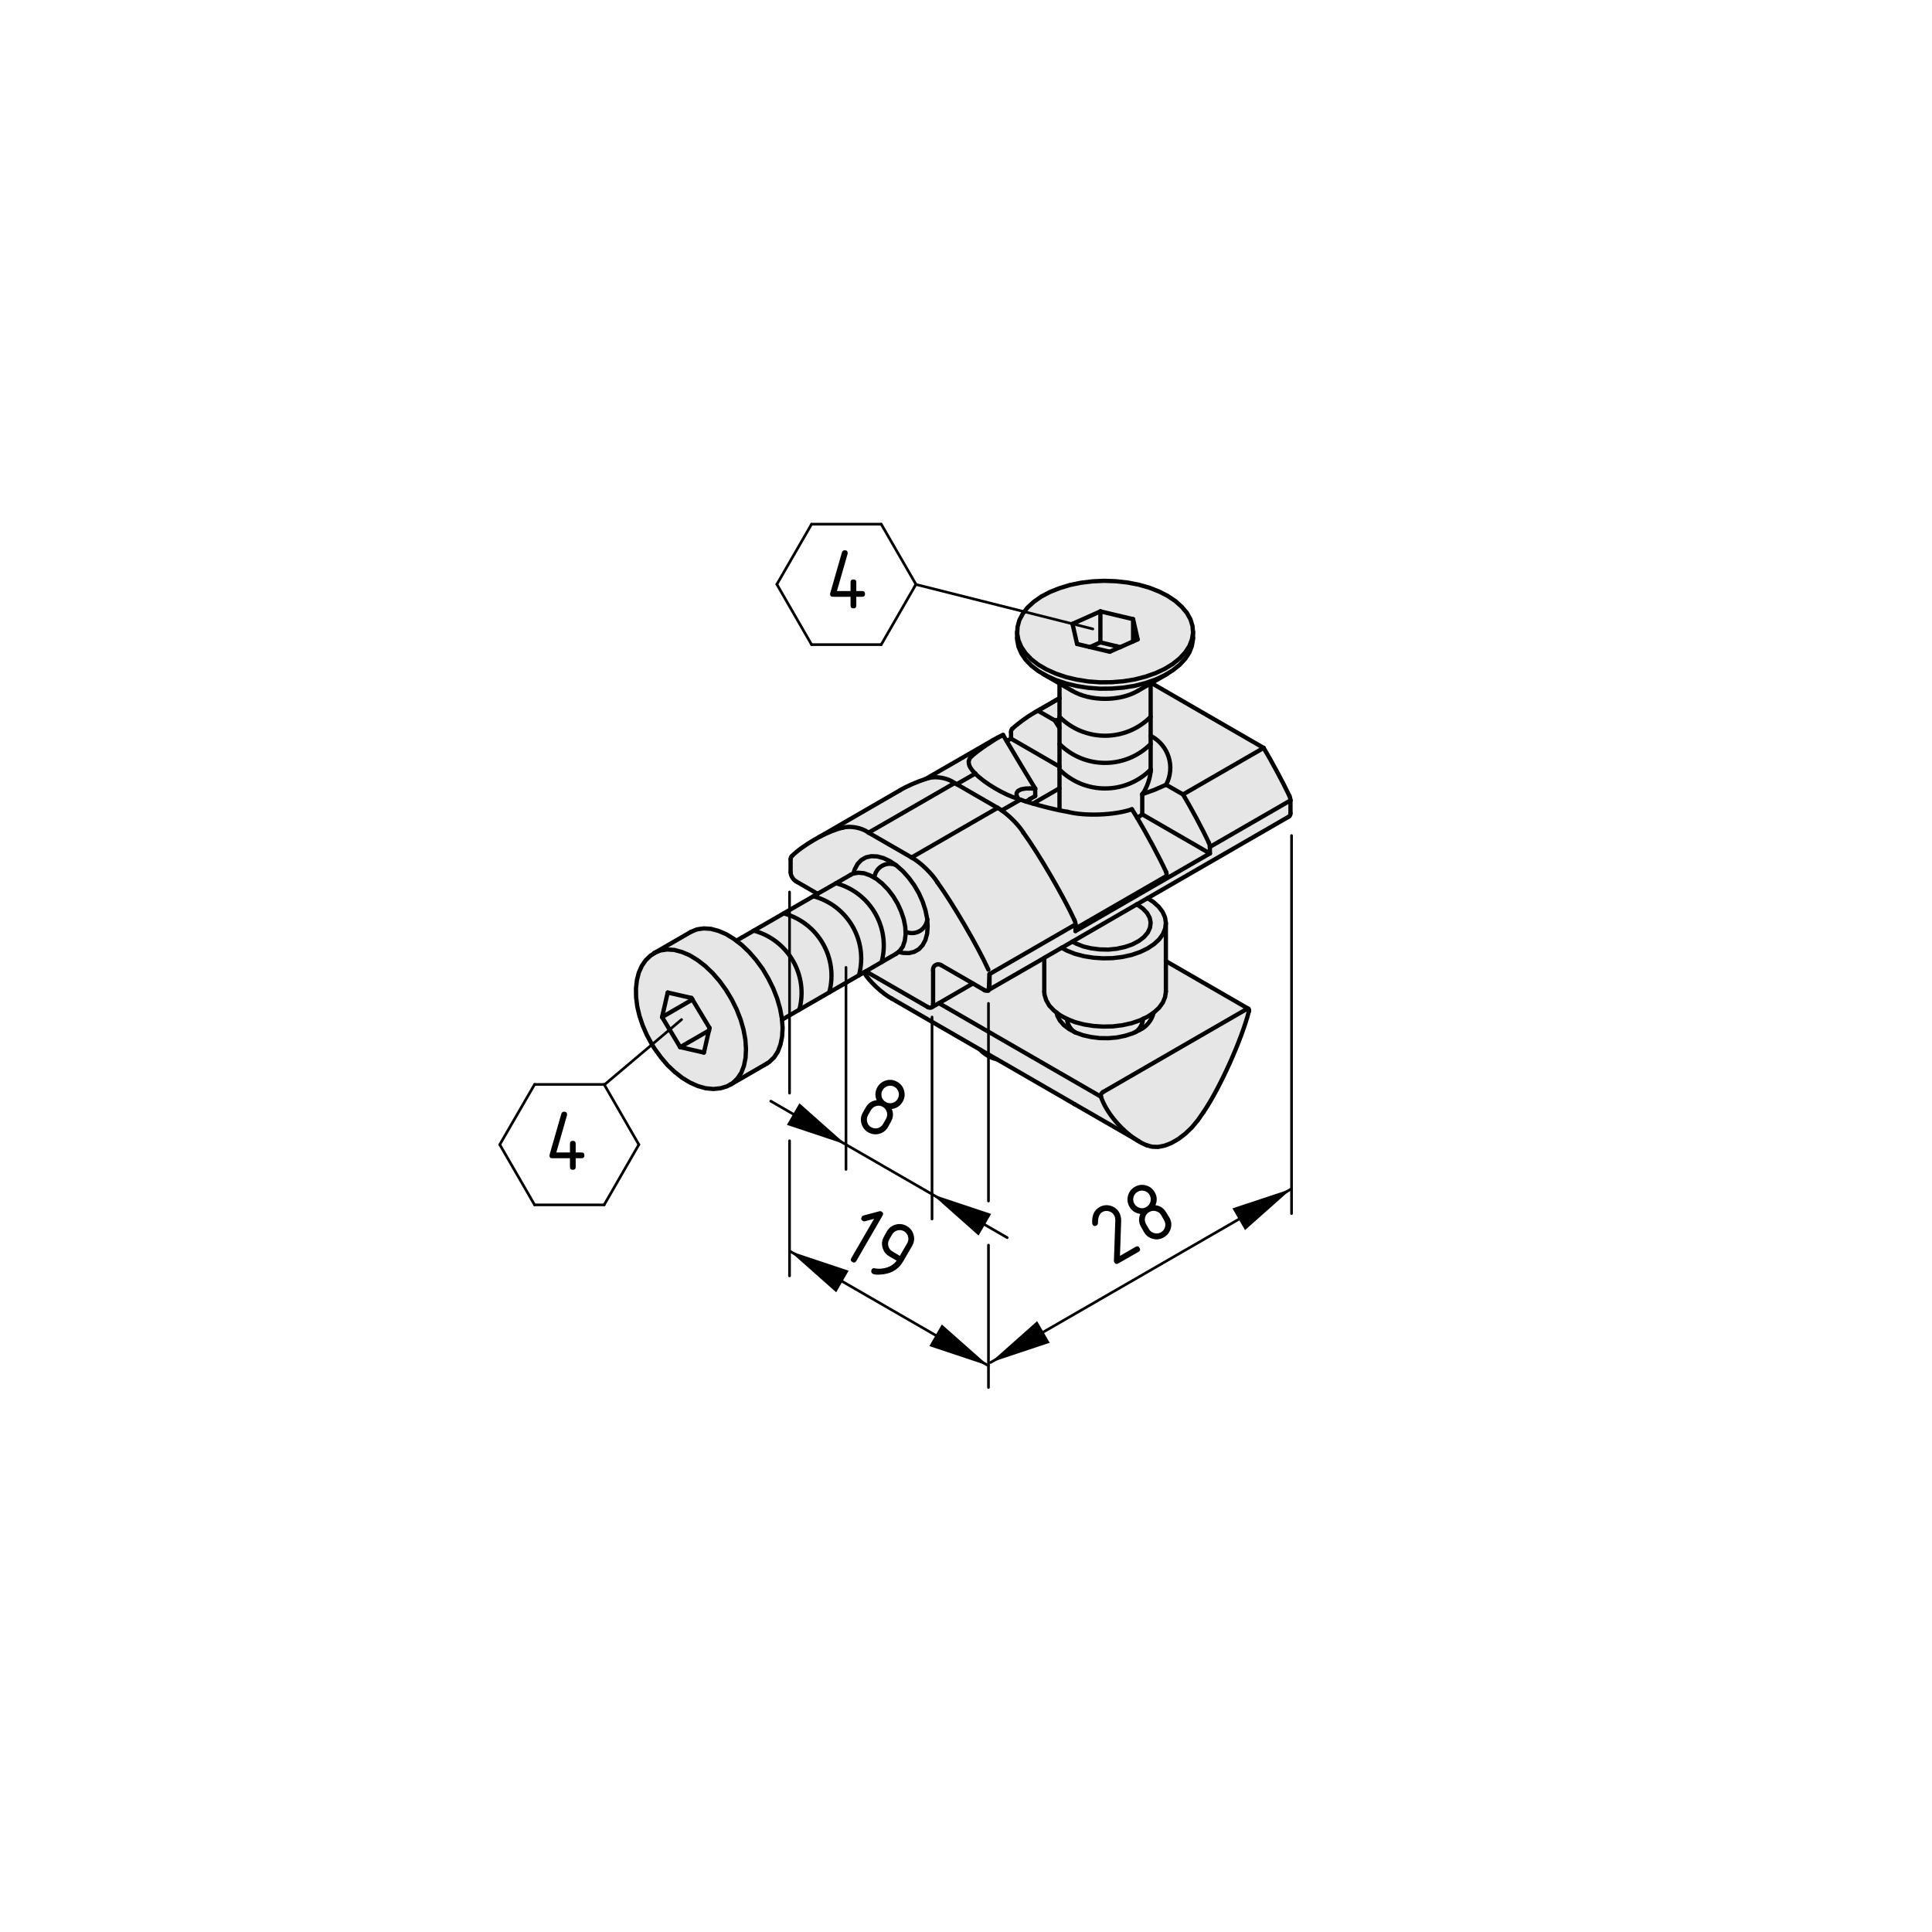 <?xml version="1.0" encoding="utf-8"?>
<!-- Generator: Adobe Illustrator 19.2.1, SVG Export Plug-In . SVG Version: 6.00 Build 0)  -->
<svg version="1.1" xmlns="http://www.w3.org/2000/svg" xmlns:xlink="http://www.w3.org/1999/xlink" x="0px" y="0px"
	 viewBox="0 0 181.42 181.42" style="enable-background:new 0 0 181.42 181.42;" xml:space="preserve">
<style type="text/css">
	.st0{fill:#E6E6E6;}
	.st1{fill:none;stroke:#000000;stroke-width:0.4;stroke-linecap:round;stroke-linejoin:round;}
	.st2{fill:none;stroke:#000000;stroke-width:0.25;stroke-linecap:round;stroke-linejoin:round;}
	.st3{fill:none;stroke:#000000;stroke-width:0.25;stroke-linecap:round;}
</style>
<g id="Ebene_1">
	<g id="ARC_49_">
		<g id="XMLID_1_">
			<g>
				<path class="st0" d="M121.18,76.35c0.02,0.12-0.04,0.27-0.15,0.33l-13.27,7.66l-1,0.58h-0.01l-6.05,3.5l-1,0.58h-0.01
					l-1.63,0.94v0.01l-5.23,3.01c0-0.01,0.01-0.02,0.01-0.03l0.01-0.01c0.06-0.06,0.09-0.17,0.07-0.25v-1.2l0.1-0.06l7.97-4.6v0.38
					v0.24l12.62-7.29v-0.61l7.57-4.37V76.35z"/>
				<path class="st0" d="M121.18,75.16l-7.57,4.37c0-0.12-0.05-0.32-0.11-0.42c-0.54-1.18-1.74-3.4-2.41-4.51l7.57-4.37
					c0.67,1.11,1.87,3.33,2.42,4.51C121.13,74.84,121.18,75.04,121.18,75.16z"/>
				<path class="st0" d="M118.66,70.23l-7.57,4.37l-1.59-0.91c0.88-1.66,0.24-3.71-1.42-4.58c0-0.01-0.02-0.01-0.03-0.02v-1.78
					v-3.13l0.06-0.04h0.01L118.66,70.23z"/>
				<path class="st0" d="M106.71,107.03c-0.02,0-0.03-0.02-0.05-0.03c-1.43-0.94-2.8-2.57-3.28-4.02c-0.04-0.16,0.04-0.35,0.19-0.43
					l13.52-7.81l0.05-0.02l0.05-0.01l0.03,0.01h0.01l0.01,0.01l0.02,0.02l0.02,0.04l0.01,0.04v0.06l-0.01,0.06
					c-0.68,2.67-2.72,7.21-4.27,9.48l-0.52,0.75l-0.57,0.69l-0.62,0.59l-0.64,0.49l-0.66,0.38l-0.64,0.25l-0.61,0.12l-0.58-0.02
					l-0.52-0.15C107.34,107.41,107.02,107.24,106.71,107.03z"/>
				<path class="st0" d="M106.68,96.88l0.32-0.16c0.61-0.24,1.2-0.97,1.32-1.62l0.04-0.03l0.49-0.45l0.35-0.49l0.21-0.52l0.07-0.5
					v-2.86l7.74,4.47l-0.03-0.01l-0.05,0.01l-0.05,0.02l-13.52,7.81c-0.15,0.08-0.23,0.27-0.19,0.43L88.17,94.2l3.19-1.85l1.05,0.61
					c0.14,0.11,0.32,0.09,0.43-0.03c0,0.01-0.01,0.02-0.01,0.03l5.23-3.01v3.16l0.02,0.29l0.16,0.52l0.29,0.51l0.44,0.46l0.56,0.43
					l0.66,0.36h0.01c0,0.46,0.33,1.01,0.73,1.24c0,0.01,0.01,0.01,0.01,0.01l0.06,0.03l0.7,0.25l0.76,0.17l0.8,0.1l0.82,0.01
					l0.81-0.07l0.77-0.16l0.71-0.23L106.68,96.88z"/>
				<path class="st0" d="M113.61,79.53v0.61l-6.35-3.67v-1.89l1.14-0.41l1.1-0.48l1.59,0.91c0.67,1.11,1.87,3.33,2.41,4.51
					C113.56,79.21,113.61,79.41,113.61,79.53z"/>
				<path class="st0" d="M113.61,80.14l-12.62,7.29v-0.24l8.47-4.89h0.01l0.05-0.05l0.02-0.08l0.01-0.1l-0.02-0.1l-0.04-0.11
					c-0.59-1.3-1.79-3.52-2.7-5.06l0.01-0.01c0.12-0.07,0.35-0.22,0.46-0.32L113.61,80.14z"/>
				<polygon class="st0" points="112.03,59.91 112.03,60.02 111.92,60.66 111.68,61.28 111.29,61.87 110.77,62.43 110.12,62.95 
					109.37,63.41 108.51,63.81 107.56,64.14 106.55,64.4 105.49,64.57 104.4,64.66 103.29,64.67 102.2,64.59 101.13,64.42 
					100.11,64.18 99.16,63.86 98.29,63.47 97.51,63.02 96.85,62.51 96.31,61.95 95.91,61.36 95.64,60.74 95.52,60.11 95.51,59.91 
					95.51,59.51 95.52,59.51 95.64,60.14 95.91,60.76 96.31,61.35 96.85,61.91 97.51,62.42 98.29,62.87 99.16,63.26 100.11,63.58 
					101.13,63.82 102.2,63.99 103.29,64.07 104.4,64.06 105.49,63.97 106.55,63.8 107.56,63.54 108.51,63.21 109.37,62.81 
					110.12,62.35 110.77,61.83 111.29,61.27 111.68,60.68 111.92,60.06 112.03,59.42 				"/>
				<path class="st0" d="M111.98,58.79l0.05,0.63l-0.11,0.64l-0.24,0.62l-0.39,0.59l-0.52,0.56l-0.65,0.52l-0.75,0.46l-0.86,0.4
					l-0.95,0.33l-1.01,0.26l-1.06,0.17l-1.09,0.09l-1.11,0.01l-1.09-0.08l-1.07-0.17l-1.02-0.24l-0.95-0.32l-0.87-0.39l-0.78-0.45
					l-0.66-0.51l-0.54-0.56l-0.4-0.59l-0.27-0.62l-0.12-0.63l0.03-0.64l0.17-0.63l0.32-0.61l0.45-0.58l0.59-0.54l0.7-0.49l0.81-0.43
					l0.91-0.36l0.98-0.3l1.03-0.21l1.08-0.13l1.1-0.05l1.1,0.04l1.09,0.12l1.04,0.2l0.99,0.28l0.92,0.36l0.82,0.42l0.72,0.48
					l0.6,0.54l0.48,0.57l0.34,0.61L111.98,58.79z M106.83,60.04l-0.43-1.9l-3.07-0.73l-2.62,1.17l0.43,1.89l1.21,0.29h0.01
					l1.85,0.44l0.96-0.43h0.02l1.21-0.54L106.83,60.04z"/>
				<path class="st0" d="M108.05,72.29c0-0.01,0-0.02,0-0.03v-2.4v-0.77c0.01,0.01,0.03,0.01,0.03,0.02
					c1.66,0.87,2.3,2.92,1.42,4.58l-1.1,0.48l-1.14,0.41C107.68,74.05,108.05,72.99,108.05,72.29z"/>
				<path class="st0" d="M106.79,76.8c0.91,1.54,2.11,3.76,2.7,5.06l0.04,0.11l0.02,0.1l-0.01,0.1l-0.02,0.08l-0.05,0.05h-0.01
					l-8.47,4.89v-0.38c0.01-0.12-0.04-0.31-0.1-0.42c-1.02-2.22-3.35-6.22-4.79-8.2c-0.41-0.68-1.29-1.57-2.04-2.09l1.76-1.01
					c0.16,0.06,0.35,0.12,0.55,0.19c0.2,0.06,0.41,0.12,0.63,0.18c0.8,0.24,1.73,0.47,2.49,0.63c0.28,0.06,0.54,0.11,0.76,0.14
					c1.63,0.43,4.45,0.32,6.04-0.24C106.44,76.23,106.61,76.5,106.79,76.8z"/>
				<polygon class="st0" points="100.2,95.68 100.19,95.68 99.53,95.32 98.97,94.89 98.53,94.43 98.24,93.92 98.08,93.4 
					98.06,93.11 98.06,89.95 98.06,89.94 99.69,89 99.7,89 100.19,89.27 100.95,89.57 101.79,89.79 102.67,89.93 103.59,89.99 
					104.5,89.97 105.4,89.86 106.26,89.67 107.05,89.4 107.76,89.06 108.36,88.66 108.85,88.21 109.2,87.72 109.41,87.2 
					109.48,86.7 109.48,90.25 109.48,93.11 109.41,93.61 109.2,94.13 108.85,94.62 108.36,95.07 108.32,95.1 107.76,95.47 
					107.34,95.67 107.05,95.81 106.26,96.08 105.4,96.27 104.5,96.38 103.59,96.4 102.67,96.34 101.79,96.2 100.95,95.98 				"/>
				<polygon class="st0" points="109.4,86.14 109.48,86.67 109.48,86.7 109.41,87.2 109.2,87.72 108.85,88.21 108.36,88.66 
					107.76,89.06 107.05,89.4 106.26,89.67 105.4,89.86 104.5,89.97 103.59,89.99 102.67,89.93 101.79,89.79 100.95,89.57 
					100.19,89.27 99.7,89 100.7,88.42 101.04,88.6 101.71,88.87 102.46,89.05 103.26,89.15 104.07,89.17 104.87,89.09 105.64,88.92 
					106.33,88.68 106.94,88.36 107.42,87.99 107.78,87.57 107.99,87.11 108.05,86.64 107.96,86.18 107.71,85.73 107.32,85.32 
					106.8,84.95 106.76,84.92 107.76,84.34 108.31,84.7 108.8,85.14 109.17,85.63 				"/>
				<path class="st0" d="M109.37,63.41L109.37,63.41l-1.25,0.73h-0.01l-0.06,0.04l-1.16,0.67c-1.72,1.03-4.52,1.03-6.24,0
					l-1.16-0.67l-1.21-0.7l0.01-0.01l0.87,0.39l0.95,0.32l1.02,0.24l1.07,0.17l1.09,0.08l1.11-0.01l1.09-0.09l1.06-0.17l1.01-0.26
					l0.95-0.33L109.37,63.41z"/>
				<path class="st0" d="M108.05,72.26c0,0.01,0,0.02,0,0.03c0,0.7-0.37,1.76-0.79,2.29v1.89c-0.11,0.1-0.34,0.25-0.46,0.32
					l-0.01,0.01c-0.18-0.3-0.35-0.57-0.5-0.81c-1.59,0.56-4.41,0.67-6.04,0.24c-0.22-0.03-0.48-0.08-0.76-0.14v-0.01v-2.06v-1.76
					C101.85,74.63,105.69,74.63,108.05,72.26z"/>
				<path class="st0" d="M108.05,69.86v2.4c-2.36,2.37-6.2,2.37-8.56,0v-0.27v-2.13C101.85,72.23,105.69,72.23,108.05,69.86z"/>
				<path class="st0" d="M108.05,69.09v0.77c-2.36,2.37-6.2,2.37-8.56,0v-1.51v-0.78v-0.26c2.36,2.37,6.2,2.37,8.56,0V69.09z"/>
				<path class="st0" d="M108.05,64.18v3.13c-2.36,2.37-6.2,2.37-8.56,0v-1.74v-0.01v-1.38l1.16,0.67c1.72,1.03,4.52,1.03,6.24,0
					L108.05,64.18z"/>
				<polygon class="st0" points="107.96,86.18 108.05,86.64 107.99,87.11 107.78,87.57 107.42,87.99 106.94,88.36 106.33,88.68 
					105.64,88.92 104.87,89.09 104.07,89.17 103.26,89.15 102.46,89.05 101.71,88.87 101.04,88.6 100.7,88.42 106.75,84.92 
					106.76,84.92 106.8,84.95 107.32,85.32 107.71,85.73 				"/>
				<path class="st0" d="M107.05,95.81l0.29-0.14c-0.01,0.43-0.3,0.95-0.66,1.21l-0.31,0.15l-0.71,0.23l-0.77,0.16l-0.81,0.07
					l-0.82-0.01l-0.8-0.1l-0.76-0.17l-0.7-0.25l-0.06-0.03c0,0-0.01,0-0.01-0.01c-0.4-0.23-0.73-0.78-0.73-1.24l0.75,0.3l0.84,0.22
					l0.88,0.14l0.92,0.06l0.91-0.02l0.9-0.11l0.86-0.19L107.05,95.81z"/>
				<path class="st0" d="M106.66,107l-5.76-3.32l-7.3-4.22h-0.01l-1.54-0.89l-8.31-4.8c-0.88-0.46-2.11-1.61-2.62-2.46l0.18-0.1
					l5.81,3.35c0.11,0.08,0.25,0.09,0.35,0.03l0.01,0.01l0.7-0.4l15.21,8.78C103.86,104.43,105.23,106.06,106.66,107z"/>
				<polygon class="st0" points="106.4,58.14 106.4,60.23 105.19,60.77 105.17,60.77 104.87,60.69 103.33,60.32 103.33,57.41 				
					"/>
				<polygon class="st0" points="105.17,60.77 104.21,61.2 102.36,60.76 103.33,60.32 104.87,60.69 				"/>
				<polygon class="st0" points="103.33,57.41 103.33,60.32 102.36,60.76 102.35,60.76 101.14,60.47 100.71,58.58 				"/>
				<path class="st0" d="M100.89,86.39c0.06,0.11,0.11,0.3,0.1,0.42l-7.97,4.6l-0.21-0.36c-1.01-2.22-3.35-6.22-4.79-8.2
					c-0.47-0.79-1.61-1.89-2.42-2.33l8.08-4.66c0.12,0.06,0.25,0.14,0.38,0.24c0.75,0.52,1.63,1.41,2.04,2.09
					C97.54,80.17,99.87,84.17,100.89,86.39z"/>
				<path class="st0" d="M99.49,76.08L99.49,76.08c-0.76-0.15-1.69-0.38-2.49-0.62l2.49-1.44V76.08z"/>
				<path class="st0" d="M99.49,72.26v1.76L97,75.46c-0.22-0.06-0.43-0.12-0.63-0.18v-0.02l0.31-0.2l0.02-0.02l0.51-0.29v-0.7
					c-0.67-1.09-1.89-3.11-2.68-4.46l0.41-0.23l4.55,2.63V72.26z"/>
				<path class="st0" d="M99.49,69.86v2.13l-4.55-2.63v-0.61c-0.02-0.1,0.03-0.23,0.1-0.3c0.48-0.46,1.4-1.14,2.09-1.53
					c0.03-0.02,0.05-0.03,0.08-0.05c0.09-0.05,0.17-0.09,0.25-0.13l1.59,0.91l0.29,0.47l0.15,0.23V69.86z"/>
				<polygon class="st0" points="99.49,67.31 99.49,67.57 99.05,67.65 97.46,66.74 99.49,65.57 				"/>
				<path class="st0" d="M97.21,74.05v0.7l-0.51,0.29l-0.02,0.02l-0.31,0.2v0.02c-0.2-0.07-0.39-0.13-0.55-0.19
					c-0.07-0.02-0.14-0.04-0.21-0.07v-0.01l-0.15-0.33v-0.2l0.04-0.08l0.08-0.11l0.08-0.06l0.25-0.12l0.43-0.07h0.17h0.19l0.25,0.01
					H97.21z"/>
				<path class="st0" d="M97.21,74.05h-0.26l-0.25-0.01h-0.19h-0.17l-0.43,0.07l-0.25,0.12l-0.08,0.06L95.5,74.4l-0.04,0.08v0.2
					l0.15,0.33v0.01c-1.3-0.39-3.14-1.46-4.03-2.38l-0.2-0.21l-0.15-0.19l-0.13-0.19l-0.04-0.09l-0.04-0.09l-0.04-0.16l-0.02-0.2
					l0.05-0.18l0.09-0.17l0.13-0.14c0.66-0.59,2.02-1.51,2.86-1.96c0.03-0.02,0.07-0.04,0.1-0.05c0.1,0.17,0.21,0.36,0.34,0.58
					C95.32,70.94,96.54,72.96,97.21,74.05z"/>
				<path class="st0" d="M95.82,75.09l-1.76,1.01c-0.13-0.1-0.26-0.18-0.38-0.24l-3.84-2.22l1.74-1c0.89,0.92,2.73,1.99,4.03,2.38
					C95.68,75.05,95.75,75.07,95.82,75.09z"/>
				<polygon class="st0" points="93.68,75.86 85.6,80.52 81.56,78.19 89.64,73.53 89.84,73.64 				"/>
				<path class="st0" d="M93.24,69.5c0.2-0.12,0.59-0.32,0.85-0.44c-0.84,0.45-2.2,1.37-2.86,1.96l-0.13,0.14l-0.09,0.17l-0.05,0.18
					l0.02,0.2l0.04,0.16l0.04,0.09l0.04,0.09l0.13,0.19l0.15,0.19l0.2,0.21l-1.74,1l-0.2-0.11c-0.6-0.46-1.7-0.67-2.43-0.47
					c-0.09,0.02-0.19,0.05-0.3,0.09L93.24,69.5z"/>
				<path class="st0" d="M84.1,81.22l-0.52-0.35l-0.61-0.29l-0.6-0.16l-0.56-0.02l-0.5,0.11l-0.43,0.25l-0.36,0.38l-0.26,0.5
					l-0.12,0.38v0.01h-0.02l-0.25,0.12l-1.37,0.79l-1.73,0.99l-2.02-1.17c-0.28-0.16-0.51-0.55-0.51-0.87v-1.2
					c-0.01-0.09,0.04-0.23,0.11-0.29c0.5-0.51,1.27-1.05,2.09-1.53c0.16-0.09,0.32-0.18,0.48-0.27c0.78-0.41,1.57-0.73,2.22-0.88
					c0.72-0.2,1.82,0.01,2.42,0.47l4.04,2.33c0.81,0.44,1.95,1.54,2.42,2.33c1.44,1.98,3.78,5.98,4.79,8.2l0.21,0.36l-0.1,0.06
					c0,0-0.04,1.11-0.08,1.46c-0.11,0.12-0.29,0.14-0.43,0.03l-1.05-0.61l-2.93-1.69c-0.22-0.17-0.53-0.14-0.71,0.07
					c-0.08,0.09-0.13,0.27-0.1,0.4v3.14c0.02,0.08-0.01,0.19-0.07,0.25c-0.02,0.03-0.05,0.05-0.09,0.07
					c-0.1,0.06-0.24,0.05-0.35-0.03l-5.81-3.35l1.48-0.86l1.37-0.79l0.23-0.18l0.01,0.01l0.4,0.09l0.56,0.02l0.5-0.12l0.44-0.25
					l0.35-0.38l0.26-0.49l0.16-0.59l0.05-0.68l-0.04-0.63c0-0.01,0-0.02,0-0.03l-0.01-0.08l-0.16-0.78l-0.26-0.8l-0.35-0.78
					l-0.44-0.76l-0.5-0.69l-0.56-0.63l-0.6-0.53L84.1,81.22z"/>
				<path class="st0" d="M91.36,92.35l-3.19,1.85l-0.7,0.4l-0.01-0.01c0.04-0.02,0.07-0.04,0.09-0.07c0.06-0.06,0.09-0.17,0.07-0.25
					v-3.14c-0.03-0.13,0.02-0.31,0.1-0.4c0.18-0.21,0.49-0.24,0.71-0.07L91.36,92.35z"/>
				<path class="st0" d="M89.64,73.53l-8.08,4.66c-0.6-0.46-1.7-0.67-2.42-0.47c-0.65,0.15-1.44,0.47-2.22,0.88l7.59-4.39
					c0.58-0.36,1.65-0.82,2.4-1.06c0.11-0.04,0.21-0.07,0.3-0.09C87.94,72.86,89.04,73.07,89.64,73.53z"/>
				<path class="st0" d="M87.07,86.36l0.04,0.63l-0.05,0.68l-0.16,0.59l-0.26,0.49l-0.35,0.38l-0.44,0.25l-0.5,0.12l-0.56-0.02
					l-0.4-0.09l-0.01-0.01l0.11-0.09l0.29-0.41l0.18-0.53l0.08-0.61l-0.01-0.25h0.01c0.73,0.33,1.59,0.01,1.91-0.72
					C87.01,86.67,87.05,86.48,87.07,86.36z"/>
				<path class="st0" d="M87.07,86.33c0,0.01,0,0.02,0,0.03c-0.02,0.12-0.06,0.31-0.12,0.41c-0.32,0.73-1.18,1.05-1.91,0.72h-0.01
					l-0.02-0.43l-0.14-0.73l-0.25-0.74l-0.33-0.73l-0.42-0.7l-0.49-0.64l-0.54-0.55l-0.56-0.45l-0.18-0.1l0.01-0.01
					c0-0.12,0.06-0.32,0.11-0.43c0.32-0.72,1.16-1.06,1.88-0.76l0.09,0.06l0.6,0.53l0.56,0.63l0.5,0.69l0.44,0.76l0.35,0.78
					l0.26,0.8l0.16,0.78L87.07,86.33z"/>
				<path class="st0" d="M85.03,87.49l0.01,0.25l-0.08,0.61l-0.18,0.53l-0.29,0.41l-0.11,0.09l-0.23,0.18l-1.37,0.79
					c0.87-3.23-1.05-6.55-4.28-7.41l1.37-0.79l0.25-0.12h0.02l0.46-0.08L81.14,82l0.56,0.2l0.4,0.22l0.18,0.1l0.56,0.45l0.54,0.55
					l0.49,0.64l0.42,0.7l0.33,0.73l0.25,0.74l0.14,0.73L85.03,87.49z"/>
				<path class="st0" d="M83.58,80.87l0.52,0.35c-0.72-0.3-1.56,0.04-1.88,0.76c-0.05,0.11-0.11,0.31-0.11,0.43l-0.01,0.01
					l-0.4-0.22L81.14,82l-0.54-0.05l-0.46,0.08v-0.01l0.12-0.38l0.26-0.5l0.36-0.38l0.43-0.25l0.5-0.11l0.56,0.02l0.6,0.16
					L83.58,80.87z"/>
				<path class="st0" d="M78.5,82.94c3.23,0.86,5.15,4.18,4.28,7.41l-1.48,0.86l-0.18,0.1l-0.46,0.27c0.87-3.23-1.05-6.55-4.28-7.42
					l0.39-0.23L78.5,82.94z"/>
				<path class="st0" d="M76.38,84.16c3.23,0.87,5.15,4.19,4.28,7.42l-2.79,1.61c0.87-3.23-1.05-6.55-4.28-7.42L76.38,84.16z"/>
				<path class="st0" d="M73.59,85.77c3.23,0.87,5.15,4.19,4.28,7.42l-2.81,1.62c0.87-3.23-1.05-6.55-4.28-7.42L73.59,85.77z"/>
				<path class="st0" d="M70.78,87.39c3.23,0.87,5.15,4.19,4.28,7.42l-1.62,0.94h-0.01l-0.01-0.11l-0.17-0.93l-0.27-0.94l-0.37-0.95
					l-0.46-0.93l-0.53-0.9l-0.61-0.83l-0.66-0.76l-0.7-0.67l-0.51-0.39l0.01-0.01L70.78,87.39z"/>
				<polygon class="st0" points="73.43,95.75 73.49,96.52 73.44,97.35 73.29,98.09 73.04,98.75 72.69,99.29 72.24,99.72 
					72.01,99.87 68.62,101.83 68.81,101.7 69.25,101.27 69.61,100.73 69.86,100.08 70.01,99.33 70.05,98.51 69.99,97.62 69.82,96.7 
					69.55,95.75 69.18,94.8 68.72,93.87 68.18,92.97 67.58,92.14 66.92,91.38 66.22,90.71 65.49,90.15 64.76,89.7 64.02,89.39 
					63.31,89.2 62.64,89.16 62.02,89.25 61.46,89.48 64.87,87.51 64.89,87.5 65.45,87.27 66.07,87.18 66.75,87.22 67.46,87.41 
					68.19,87.72 68.92,88.17 69.14,88.34 69.65,88.73 70.35,89.4 71.01,90.16 71.62,90.99 72.15,91.89 72.61,92.82 72.98,93.77 
					73.25,94.71 73.42,95.64 				"/>
				<path class="st0" d="M65.02,93.86l-0.09-0.15L62.7,93.2l-0.53,2.31l1.7,2.82l2.23,0.51l0.47-2.07h0.01l0.05-0.24L65.02,93.86z
					 M69.99,97.62l0.06,0.89l-0.04,0.82l-0.15,0.75l-0.25,0.65l-0.36,0.54l-0.44,0.43l-0.19,0.13l-0.04,0.02l-0.02-0.01L68.29,102
					l-0.62,0.19l-0.68,0.07l-0.73-0.07l-0.74-0.21l-0.74-0.33l-0.72-0.44l-0.7-0.55l-0.67-0.63l-0.61-0.72l-0.57-0.78l-0.28-0.43
					l-0.06-0.12l-0.44-0.81l-0.38-0.88l-0.3-0.89l-0.21-0.89l-0.11-0.88l-0.01-0.83l0.09-0.78l0.18-0.7l0.28-0.62l0.36-0.53
					l0.45-0.43l0.36-0.23v-0.02l0.02-0.01l0.56-0.23l0.62-0.09l0.67,0.04l0.71,0.19l0.74,0.31l0.73,0.45l0.73,0.56l0.7,0.67
					l0.66,0.76l0.6,0.83l0.54,0.9l0.46,0.93l0.37,0.95l0.27,0.95L69.99,97.62z"/>
				<polygon class="st0" points="65.02,93.86 66.63,96.53 66.58,96.77 66.57,96.77 63.87,98.33 62.17,95.51 				"/>
				<polygon class="st0" points="63.87,98.33 66.57,96.77 66.1,98.84 				"/>
				<polygon class="st0" points="65.02,93.86 62.17,95.51 62.7,93.2 64.93,93.71 				"/>
			</g>
			<g>
				<polyline class="st1" points="61.44,89.51 61.08,89.74 60.63,90.17 60.27,90.7 59.99,91.32 59.81,92.02 59.72,92.8 59.73,93.63 
					59.84,94.51 60.05,95.4 60.35,96.29 60.73,97.17 61.17,97.98 61.23,98.1 				"/>
				<polyline class="st1" points="61.23,98.1 61.51,98.53 62.08,99.31 62.69,100.03 63.36,100.66 64.06,101.21 64.78,101.65 
					65.52,101.98 66.26,102.19 66.99,102.26 67.67,102.19 68.29,102 68.56,101.84 				"/>
				<line class="st1" x1="68.62" y1="101.83" x2="72.01" y2="99.87"/>
				<line class="st1" x1="64.87" y1="87.51" x2="61.46" y2="89.48"/>
				<polyline class="st1" points="73.44,95.75 75.06,94.81 77.87,93.19 80.66,91.58 81.12,91.31 81.3,91.21 82.78,90.35 
					84.15,89.56 				"/>
				<polyline class="st1" points="79.87,82.15 78.5,82.94 76.77,83.93 76.38,84.16 73.59,85.77 70.78,87.39 69.15,88.33 				"/>
				<polyline class="st1" points="95.51,59.31 95.51,59.51 95.51,59.91 				"/>
				<polyline class="st1" points="112.03,59.91 112.03,59.42 112.03,59.31 				"/>
				<polyline class="st1" points="97.93,63.28 98.28,63.48 99.49,64.18 100.65,64.85 				"/>
				<polyline class="st1" points="108.12,64.14 109.37,63.42 109.61,63.28 				"/>
				<polyline class="st1" points="106.89,64.85 108.05,64.18 108.11,64.14 				"/>
				<polyline class="st1" points="99.49,64.18 99.49,65.56 99.49,65.57 99.49,67.31 99.49,67.57 99.49,68.35 99.49,69.86 
					99.49,71.99 99.49,72.26 99.49,74.02 99.49,76.08 				"/>
				<polyline class="st1" points="108.05,72.26 108.05,69.86 108.05,69.09 108.05,67.31 108.05,64.18 				"/>
				<line class="st1" x1="108.05" y1="72.48" x2="108.05" y2="72.29"/>
				<line class="st1" x1="100.99" y1="87.19" x2="109.46" y2="82.3"/>
				<line class="st1" x1="93.24" y1="69.5" x2="86.91" y2="73.15"/>
				<path class="st1" d="M92.05,98.57c0.32,0.4,1.02,0.8,1.54,0.89"/>
				<line class="st1" x1="106.71" y1="107.03" x2="106.95" y2="107.17"/>
				<line class="st1" x1="100.9" y1="103.68" x2="106.66" y2="107"/>
				<polyline class="st1" points="83.74,93.77 92.05,98.57 93.59,99.46 93.6,99.46 100.9,103.68 				"/>
				<line class="st1" x1="117.22" y1="94.72" x2="109.48" y2="90.25"/>
				<polyline class="st1" points="109.48,93.11 109.48,90.25 109.48,86.7 				"/>
				<line class="st1" x1="98.06" y1="89.95" x2="98.06" y2="93.11"/>
				<polyline class="st1" points="106.76,84.92 107.76,84.34 121.03,76.68 				"/>
				<polyline class="st1" points="99.7,89 100.7,88.42 106.75,84.92 				"/>
				<polyline class="st1" points="92.83,92.96 98.06,89.95 98.06,89.94 99.69,89 				"/>
				<line class="st1" x1="92.77" y1="93" x2="92.83" y2="92.97"/>
				<line class="st1" x1="84.51" y1="74.21" x2="76.92" y2="78.6"/>
				<polyline class="st1" points="87.47,94.6 88.17,94.2 91.36,92.35 				"/>
				<line class="st1" x1="99.49" y1="65.56" x2="97.21" y2="66.87"/>
				<polyline class="st1" points="72.01,99.87 72.24,99.72 72.69,99.29 73.04,98.75 73.29,98.09 73.44,97.35 73.49,96.52 
					73.43,95.75 73.42,95.64 73.25,94.71 72.98,93.77 72.61,92.82 72.15,91.89 71.62,90.99 71.01,90.16 70.35,89.4 69.65,88.73 
					69.14,88.34 68.92,88.17 68.19,87.72 67.46,87.41 66.75,87.22 66.07,87.18 65.45,87.27 64.89,87.5 64.87,87.51 				"/>
				<line class="st1" x1="66.58" y1="96.77" x2="66.63" y2="96.53"/>
				<line class="st1" x1="66.1" y1="98.84" x2="66.57" y2="96.77"/>
				<polyline class="st1" points="66.63,96.53 65.02,93.86 64.93,93.71 				"/>
				<line class="st1" x1="62.7" y1="93.2" x2="64.93" y2="93.71"/>
				<line class="st1" x1="62.17" y1="95.51" x2="62.7" y2="93.2"/>
				<line class="st1" x1="62.17" y1="95.51" x2="63.87" y2="98.33"/>
				<line class="st1" x1="66.1" y1="98.84" x2="63.87" y2="98.33"/>
				<polyline class="st1" points="84.15,89.56 84.38,89.38 84.49,89.29 84.78,88.88 84.96,88.35 85.04,87.74 85.03,87.49 
					85.01,87.06 84.87,86.33 84.62,85.59 84.29,84.86 83.87,84.16 83.38,83.52 82.84,82.97 82.28,82.52 82.1,82.42 81.7,82.2 
					81.14,82 80.6,81.95 80.14,82.03 80.12,82.03 79.87,82.15 				"/>
				<polyline class="st1" points="66.58,96.77 66.57,96.77 63.87,98.33 				"/>
				<polyline class="st1" points="65.03,93.86 65.02,93.86 62.17,95.51 				"/>
				<polyline class="st1" points="106.92,54.9 105.88,54.7 104.79,54.58 103.69,54.54 102.59,54.59 101.51,54.72 100.48,54.93 
					99.5,55.23 98.59,55.59 97.78,56.02 97.08,56.51 96.49,57.05 96.04,57.63 95.72,58.24 95.55,58.87 95.52,59.51 95.64,60.14 
					95.91,60.76 96.31,61.35 96.85,61.91 97.51,62.42 98.29,62.87 99.16,63.26 100.11,63.58 101.13,63.82 102.2,63.99 103.29,64.07 
					104.4,64.06 105.49,63.97 106.55,63.8 107.56,63.54 108.51,63.21 109.37,62.81 110.12,62.35 110.77,61.83 111.29,61.27 
					111.68,60.68 111.92,60.06 112.03,59.42 111.98,58.79 111.79,58.16 111.45,57.55 110.97,56.98 110.37,56.44 109.65,55.96 
					108.83,55.54 107.91,55.18 106.92,54.9 				"/>
				<polyline class="st1" points="95.51,59.91 95.52,60.11 95.64,60.74 95.91,61.36 96.31,61.95 96.85,62.51 97.51,63.02 
					98.29,63.47 99.16,63.86 100.11,64.18 101.13,64.42 102.2,64.59 103.29,64.67 104.4,64.66 105.49,64.57 106.55,64.4 
					107.56,64.14 108.51,63.81 109.37,63.41 110.12,62.95 110.77,62.43 111.29,61.87 111.68,61.28 111.92,60.66 112.03,60.02 
					112.03,59.91 				"/>
				<line class="st1" x1="103.33" y1="57.41" x2="106.4" y2="58.14"/>
				<line class="st1" x1="100.71" y1="58.58" x2="103.33" y2="57.41"/>
				<line class="st1" x1="101.14" y1="60.47" x2="100.71" y2="58.58"/>
				<line class="st1" x1="102.35" y1="60.76" x2="101.14" y2="60.47"/>
				<line class="st1" x1="104.21" y1="61.2" x2="102.36" y2="60.76"/>
				<line class="st1" x1="105.17" y1="60.77" x2="104.21" y2="61.2"/>
				<polyline class="st1" points="106.83,60.04 106.4,60.23 105.19,60.77 				"/>
				<line class="st1" x1="106.4" y1="58.14" x2="106.83" y2="60.04"/>
				<path class="st1" d="M100.65,64.85c1.72,1.03,4.52,1.03,6.24,0"/>
				<line class="st1" x1="106.4" y1="60.23" x2="106.4" y2="58.14"/>
				<line class="st1" x1="103.33" y1="60.32" x2="103.33" y2="57.41"/>
				<polyline class="st1" points="102.35,60.76 102.36,60.76 103.33,60.32 				"/>
				<polyline class="st1" points="104.87,60.69 105.17,60.77 105.19,60.77 				"/>
				<line class="st1" x1="103.33" y1="60.32" x2="104.87" y2="60.69"/>
				<path class="st1" d="M109.49,81.86c-0.59-1.3-1.79-3.52-2.7-5.06c-0.18-0.3-0.35-0.57-0.5-0.81"/>
				<path class="st1" d="M100.25,76.23c1.63,0.43,4.45,0.32,6.04-0.24"/>
				<path class="st1" d="M95.82,75.09c0.16,0.06,0.35,0.12,0.55,0.19c0.2,0.06,0.41,0.12,0.63,0.18c0.8,0.24,1.73,0.47,2.49,0.63
					c0.28,0.06,0.54,0.11,0.76,0.14"/>
				<path class="st1" d="M91.58,72.64c0.89,0.92,2.73,1.99,4.03,2.38c0.07,0.03,0.14,0.05,0.21,0.07"/>
				<polyline class="st1" points="91.23,71.02 91.1,71.16 91.01,71.33 90.96,71.51 90.98,71.71 91.02,71.87 91.06,71.96 91.1,72.05 
					91.23,72.24 91.38,72.43 91.58,72.64 				"/>
				<path class="st1" d="M94.09,69.06c-0.84,0.45-2.2,1.37-2.86,1.96"/>
				<path class="st1" d="M94.19,69.01c0.1,0.17,0.21,0.36,0.34,0.58c0.79,1.35,2.01,3.37,2.68,4.46"/>
				<polyline class="st1" points="97.21,74.05 96.95,74.05 96.7,74.04 				"/>
				<polyline class="st1" points="96.7,74.04 96.51,74.04 96.34,74.04 95.91,74.11 95.66,74.23 95.58,74.29 95.5,74.4 95.46,74.48 
					95.46,74.68 95.61,75.01 				"/>
				<polyline class="st1" points="109.46,82.3 109.47,82.3 109.52,82.25 109.54,82.17 109.55,82.07 109.53,81.97 109.49,81.86 				
					"/>
				<path class="st1" d="M94.19,69.01c-0.03,0.01-0.07,0.03-0.1,0.05c-0.26,0.12-0.65,0.32-0.85,0.44"/>
				<line class="st1" x1="96.37" y1="75.26" x2="96.68" y2="75.06"/>
				<line class="st1" x1="97.21" y1="74.05" x2="97.21" y2="74.75"/>
				<line class="st1" x1="97.21" y1="74.75" x2="96.7" y2="75.04"/>
				<line class="st1" x1="96.7" y1="75.04" x2="96.68" y2="75.06"/>
				<path class="st1" d="M103.57,102.55c-0.15,0.08-0.23,0.27-0.19,0.43"/>
				<line class="st1" x1="117.09" y1="94.74" x2="103.57" y2="102.55"/>
				<polyline class="st1" points="117.28,94.95 117.29,94.89 117.29,94.83 117.28,94.79 117.26,94.75 117.24,94.73 117.23,94.72 
					117.22,94.72 117.19,94.71 117.14,94.72 117.09,94.74 				"/>
				<path class="st1" d="M113.01,104.43c1.55-2.27,3.59-6.81,4.27-9.48"/>
				<polyline class="st1" points="107.65,107.53 108.17,107.68 108.75,107.7 109.36,107.58 110,107.33 110.66,106.95 111.3,106.46 
					111.92,105.87 112.49,105.18 113.01,104.43 				"/>
				<path class="st1" d="M103.38,102.98c0.48,1.45,1.85,3.08,3.28,4.02c0.02,0.01,0.03,0.03,0.05,0.03c0.31,0.21,0.63,0.38,0.94,0.5
					"/>
				<path class="st1" d="M107,96.72c0.61-0.24,1.2-0.97,1.32-1.62"/>
				<polyline class="st1" points="100.94,96.93 101,96.96 101.7,97.21 102.46,97.38 103.26,97.48 104.08,97.49 104.89,97.42 
					105.66,97.26 106.37,97.03 106.68,96.88 107,96.72 				"/>
				<polyline class="st1" points="99.22,95.1 99.29,95.39 99.53,95.84 99.9,96.26 100.4,96.64 100.93,96.92 				"/>
				<path class="st1" d="M81.12,91.31c0.51,0.85,1.74,2,2.62,2.46"/>
				<path class="st1" d="M106.6,96.93c0.03-0.02,0.05-0.03,0.08-0.05c0.36-0.26,0.65-0.78,0.66-1.21"/>
				<path class="st1" d="M100.2,95.67L100.2,95.67c0,0.47,0.33,1.02,0.73,1.25c0,0.01,0.01,0.01,0.01,0.01"/>
				<polyline class="st1" points="109.48,93.11 109.41,93.61 109.2,94.13 108.85,94.62 108.36,95.07 108.32,95.1 107.76,95.47 
					107.34,95.67 107.05,95.81 106.26,96.08 105.4,96.27 104.5,96.38 103.59,96.4 102.67,96.34 101.79,96.2 100.95,95.98 
					100.2,95.68 100.19,95.68 99.53,95.32 98.97,94.89 98.53,94.43 98.24,93.92 98.08,93.4 98.06,93.11 				"/>
				<polyline class="st1" points="107.76,84.34 108.31,84.7 108.8,85.14 109.17,85.63 109.4,86.14 109.48,86.67 109.48,86.7 
					109.41,87.2 109.2,87.72 108.85,88.21 108.36,88.66 107.76,89.06 107.05,89.4 106.26,89.67 105.4,89.86 104.5,89.97 
					103.59,89.99 102.67,89.93 101.79,89.79 100.95,89.57 100.19,89.27 99.7,89 99.69,89 				"/>
				<polyline class="st1" points="106.75,84.92 106.76,84.92 106.8,84.95 107.32,85.32 107.71,85.73 107.96,86.18 108.05,86.64 
					107.99,87.11 107.78,87.57 107.42,87.99 106.94,88.36 106.33,88.68 105.64,88.92 104.87,89.09 104.07,89.17 103.26,89.15 
					102.46,89.05 101.71,88.87 101.04,88.6 100.7,88.42 				"/>
				<line class="st1" x1="87.11" y1="94.56" x2="81.3" y2="91.21"/>
				<line class="st1" x1="76.77" y1="83.93" x2="74.75" y2="82.76"/>
				<path class="st1" d="M74.24,81.89c0,0.32,0.23,0.71,0.51,0.87"/>
				<line class="st1" x1="74.24" y1="81.89" x2="74.24" y2="80.69"/>
				<path class="st1" d="M74.35,80.4c-0.07,0.06-0.12,0.2-0.11,0.29"/>
				<path class="st1" d="M79.14,77.72c-0.65,0.15-1.44,0.47-2.22,0.88c-0.16,0.09-0.32,0.18-0.48,0.27
					c-0.82,0.48-1.59,1.02-2.09,1.53"/>
				<path class="st1" d="M81.56,78.19c-0.6-0.46-1.7-0.67-2.42-0.47"/>
				<line class="st1" x1="81.56" y1="78.19" x2="85.6" y2="80.52"/>
				<path class="st1" d="M88.02,82.85c-0.47-0.79-1.61-1.89-2.42-2.33"/>
				<path class="st1" d="M92.81,91.05c-1.01-2.22-3.35-6.22-4.79-8.2"/>
				<path class="st1" d="M92.92,91.47c0,0-0.04,1.11-0.08,1.46c0,0.01-0.01,0.02-0.01,0.03c0,0.01,0,0.01,0,0.01
					c-0.01,0.05-0.01,0.07-0.02,0.07"/>
				<line class="st1" x1="92.92" y1="91.47" x2="92.92" y2="92.67"/>
				<path class="st1" d="M92.41,92.96c0.14,0.11,0.32,0.09,0.43-0.03l0.01-0.01c0.06-0.06,0.09-0.17,0.07-0.25"/>
				<polyline class="st1" points="92.41,92.96 91.36,92.35 88.43,90.66 				"/>
				<path class="st1" d="M88.43,90.66c-0.22-0.17-0.53-0.14-0.71,0.07c-0.08,0.09-0.13,0.27-0.1,0.4"/>
				<line class="st1" x1="87.62" y1="91.13" x2="87.62" y2="94.27"/>
				<path class="st1" d="M87.11,94.56c0.11,0.08,0.25,0.09,0.35,0.03c0.04-0.02,0.07-0.04,0.09-0.07c0.06-0.06,0.09-0.17,0.07-0.25"
					/>
				<polyline class="st1" points="87.07,86.36 87.11,86.99 87.06,87.67 86.9,88.26 86.64,88.75 86.29,89.13 85.85,89.38 85.35,89.5 
					84.79,89.48 84.39,89.39 				"/>
				<polyline class="st1" points="80.14,82.02 80.26,81.64 80.52,81.14 80.88,80.76 81.31,80.51 81.81,80.4 82.37,80.42 
					82.97,80.58 83.58,80.87 84.1,81.22 84.19,81.28 84.79,81.81 85.35,82.44 85.85,83.13 86.29,83.89 86.64,84.67 86.9,85.47 
					87.06,86.25 87.07,86.33 				"/>
				<path class="st1" d="M100.89,86.39c-1.02-2.22-3.35-6.22-4.79-8.2"/>
				<line class="st1" x1="93.68" y1="75.86" x2="85.6" y2="80.52"/>
				<path class="st1" d="M96.1,78.19c-0.41-0.68-1.29-1.57-2.04-2.09c-0.13-0.1-0.26-0.18-0.38-0.24"/>
				<path class="st1" d="M100.99,86.81c0.01-0.12-0.04-0.31-0.1-0.42"/>
				<polyline class="st1" points="100.99,86.81 93.02,91.41 92.92,91.47 				"/>
				<line class="st1" x1="121.18" y1="75.16" x2="121.18" y2="76.35"/>
				<polyline class="st1" points="100.99,87.43 100.99,87.19 100.99,86.81 				"/>
				<line class="st1" x1="113.61" y1="80.14" x2="100.99" y2="87.43"/>
				<line class="st1" x1="113.61" y1="79.53" x2="113.61" y2="80.14"/>
				<line class="st1" x1="121.18" y1="75.16" x2="113.61" y2="79.53"/>
				<path class="st1" d="M121.03,76.68c0.11-0.06,0.17-0.21,0.15-0.33"/>
				<path class="st1" d="M85.04,87.49c0.73,0.33,1.59,0.01,1.91-0.72c0.06-0.1,0.1-0.29,0.12-0.41c0-0.01,0-0.02,0-0.03"/>
				<path class="st1" d="M84.13,81.23c-0.01,0-0.02-0.01-0.03-0.01c-0.72-0.3-1.56,0.04-1.88,0.76c-0.05,0.11-0.11,0.31-0.11,0.43"
					/>
				<line class="st1" x1="89.64" y1="73.53" x2="81.56" y2="78.19"/>
				<polyline class="st1" points="93.68,75.86 89.84,73.64 89.64,73.53 				"/>
				<path class="st1" d="M89.64,73.53c-0.6-0.46-1.7-0.67-2.43-0.47"/>
				<polyline class="st1" points="106.8,76.79 106.79,76.8 106.78,76.8 				"/>
				<path class="st1" d="M106.8,76.79c0.12-0.07,0.35-0.22,0.46-0.32"/>
				<line class="st1" x1="107.26" y1="76.47" x2="113.61" y2="80.14"/>
				<path class="st1" d="M87.21,73.06c-0.09,0.02-0.19,0.05-0.3,0.09c-0.75,0.24-1.82,0.7-2.4,1.06"/>
				<line class="st1" x1="109.5" y1="73.69" x2="111.09" y2="74.6"/>
				<path class="st1" d="M113.5,79.11c-0.54-1.18-1.74-3.4-2.41-4.51"/>
				<path class="st1" d="M113.61,79.53c0-0.12-0.05-0.32-0.11-0.42"/>
				<line class="st1" x1="107.26" y1="74.58" x2="107.26" y2="76.47"/>
				<polyline class="st1" points="107.26,74.58 108.4,74.17 109.5,73.69 				"/>
				<line class="st1" x1="118.66" y1="70.23" x2="111.09" y2="74.6"/>
				<path class="st1" d="M121.08,74.74c-0.55-1.18-1.75-3.4-2.42-4.51"/>
				<line class="st1" x1="97.46" y1="66.74" x2="99.05" y2="67.65"/>
				<line class="st1" x1="97.46" y1="66.74" x2="99.49" y2="65.57"/>
				<polyline class="st1" points="108.11,64.14 108.12,64.14 118.66,70.23 				"/>
				<path class="st1" d="M109.5,73.69c0.88-1.66,0.24-3.71-1.42-4.58c0-0.01-0.02-0.01-0.03-0.02"/>
				<line class="st1" x1="99.49" y1="67.57" x2="99.05" y2="67.65"/>
				<path class="st1" d="M121.18,75.16c0-0.12-0.05-0.32-0.1-0.42"/>
				<line class="st1" x1="94.94" y1="69.36" x2="99.49" y2="71.99"/>
				<line class="st1" x1="97" y1="75.46" x2="99.49" y2="74.02"/>
				<line class="st1" x1="94.53" y1="69.59" x2="94.94" y2="69.36"/>
				<path class="st1" d="M107.26,74.58c0.42-0.53,0.79-1.59,0.79-2.29c0-0.01,0-0.02,0-0.03"/>
				<polyline class="st1" points="99.05,67.65 99.34,68.12 99.49,68.35 				"/>
				<path class="st1" d="M95.04,68.45c-0.07,0.07-0.12,0.2-0.1,0.3"/>
				<path class="st1" d="M97.46,66.74c-0.08,0.04-0.16,0.08-0.25,0.13c-0.03,0.02-0.05,0.03-0.08,0.05
					c-0.69,0.39-1.61,1.07-2.09,1.53"/>
				<line class="st1" x1="94.94" y1="69.36" x2="94.94" y2="68.75"/>
				<polyline class="st1" points="61.43,89.49 61.44,89.49 61.46,89.48 62.02,89.25 62.64,89.16 63.31,89.2 64.02,89.39 64.76,89.7 
					65.49,90.15 66.22,90.71 66.92,91.38 67.58,92.14 68.18,92.97 68.72,93.87 69.18,94.8 69.55,95.75 69.82,96.7 69.99,97.62 
					70.05,98.51 70.01,99.33 69.86,100.08 69.61,100.73 69.25,101.27 68.81,101.7 68.62,101.83 68.58,101.85 68.57,101.86 				"/>
				<line class="st1" x1="94.06" y1="76.1" x2="95.82" y2="75.09"/>
				<line class="st1" x1="89.84" y1="73.64" x2="91.58" y2="72.64"/>
				<line class="st1" x1="88.17" y1="94.2" x2="103.38" y2="102.98"/>
				<path class="st1" d="M99.49,67.31c2.36,2.37,6.2,2.37,8.56,0"/>
				<path class="st1" d="M99.49,69.86c2.36,2.37,6.2,2.37,8.56,0"/>
				<path class="st1" d="M99.49,72.26c2.36,2.37,6.2,2.37,8.56,0"/>
				<path class="st1" d="M75.06,94.81c0.87-3.23-1.05-6.55-4.28-7.42"/>
				<path class="st1" d="M77.87,93.19c0.87-3.23-1.05-6.55-4.28-7.42"/>
				<path class="st1" d="M80.66,91.58c0.87-3.23-1.05-6.55-4.28-7.42"/>
				<path class="st1" d="M82.78,90.36L82.78,90.36c0.87-3.24-1.05-6.56-4.28-7.42"/>
			</g>
		</g>
	</g>
</g>
<g id="Bemaßung">
	<g id="DIMENSION">
		<g id="BLOCK_x5F_RECORD">
			<g id="SOLID">
				<polygon points="79.44,107.48 75.07,103.6 73.89,105.63 				"/>
			</g>
			<g id="SOLID_1_">
				<polygon points="87.52,112.14 91.89,116.02 93.07,113.99 				"/>
			</g>
			<g id="LINE_85_">
				<line class="st2" x1="79.44" y1="90.84" x2="79.44" y2="109.81"/>
			</g>
			<g id="LINE_86_">
				<line class="st2" x1="87.52" y1="95.5" x2="87.52" y2="114.47"/>
			</g>
			<g id="LINE_87_">
				<line class="st2" x1="79.44" y1="107.48" x2="72.38" y2="103.4"/>
			</g>
			<g id="LINE_88_">
				<line class="st2" x1="79.44" y1="107.48" x2="87.52" y2="112.14"/>
			</g>
			<g id="LINE_89_">
				<line class="st2" x1="87.52" y1="112.14" x2="94.58" y2="116.22"/>
			</g>
			<g id="MTEXT">
				<g>
					<path d="M81.53,106.33c-0.33-0.19-0.54-0.47-0.64-0.83c-0.1-0.37-0.05-0.71,0.14-1.04l0.27-0.48c0.23-0.39,0.57-0.62,1.02-0.67
						c-0.18-0.42-0.15-0.83,0.07-1.22c0.19-0.33,0.47-0.54,0.83-0.64s0.71-0.05,1.04,0.14c0.33,0.19,0.54,0.47,0.64,0.83
						c0.1,0.37,0.05,0.71-0.14,1.04c-0.23,0.39-0.57,0.62-1.02,0.68c0.13,0.3,0.15,0.6,0.06,0.88c-0.04,0.14-0.18,0.41-0.41,0.81
						c-0.19,0.33-0.47,0.54-0.83,0.64C82.21,106.56,81.86,106.52,81.53,106.33z M81.81,105.85c0.2,0.11,0.41,0.14,0.62,0.08
						c0.22-0.06,0.38-0.19,0.5-0.39l0.27-0.48c0.11-0.2,0.14-0.4,0.08-0.62c-0.06-0.22-0.19-0.39-0.38-0.5
						c-0.2-0.12-0.41-0.14-0.62-0.08c-0.22,0.06-0.38,0.19-0.5,0.39l-0.27,0.47c-0.11,0.2-0.14,0.41-0.08,0.63
						C81.48,105.57,81.61,105.74,81.81,105.85z M83.18,103.48c0.2,0.12,0.41,0.14,0.62,0.09c0.22-0.06,0.38-0.19,0.5-0.39
						c0.11-0.2,0.14-0.4,0.08-0.62c-0.06-0.22-0.19-0.39-0.38-0.5c-0.2-0.11-0.41-0.14-0.62-0.08c-0.22,0.06-0.38,0.19-0.5,0.38
						c-0.12,0.2-0.14,0.41-0.09,0.63C82.85,103.2,82.98,103.37,83.18,103.48z"/>
				</g>
			</g>
		</g>
	</g>
	<g id="DIMENSION_1_">
		<g id="BLOCK_x5F_RECORD_1_">
			<g id="SOLID_2_">
				<polygon points="74.14,117.47 78.52,121.35 79.69,119.32 				"/>
			</g>
			<g id="SOLID_3_">
				<polygon points="92.82,128.25 88.44,124.37 87.27,126.4 				"/>
			</g>
			<g id="LINE_90_">
				<path class="st2" d="M74.14,107.12c0,4.23,0,8.46,0,12.69"/>
				<path class="st2" d="M74.14,83.76c0,6.3,0,12.59,0,18.89"/>
			</g>
			<g id="LINE_91_">
				<path class="st2" d="M92.82,116.92c0,4.46,0,8.92,0,13.37"/>
				<path class="st2" d="M92.82,94.22c0,6.19,0,12.37,0,18.56"/>
			</g>
			<g id="LINE_92_">
				<line class="st2" x1="74.14" y1="117.47" x2="92.82" y2="128.25"/>
			</g>
			<g id="MTEXT_1_">
				<g>
					<path d="M82.08,114.45l-0.86,0.23c-0.07,0.02-0.14,0.01-0.2-0.03c-0.16-0.09-0.19-0.22-0.1-0.38c0.04-0.06,0.09-0.11,0.16-0.13
						l1.46-0.39c0.1-0.03,0.18-0.02,0.24,0.02c0.16,0.09,0.19,0.22,0.1,0.37l-2.47,4.27c-0.09,0.16-0.22,0.19-0.37,0.1
						c-0.16-0.09-0.19-0.22-0.1-0.37L82.08,114.45z"/>
					<path d="M81.94,119.61c-0.06-0.04-0.1-0.09-0.12-0.17c-0.02-0.08-0.01-0.14,0.02-0.21c0.06-0.11,0.14-0.16,0.24-0.14
						c0.21,0.04,0.39,0.06,0.54,0.05c0.7-0.04,1.23-0.29,1.58-0.76l-0.69-0.4c-0.33-0.19-0.54-0.47-0.64-0.83
						c-0.1-0.37-0.05-0.71,0.14-1.04l0.27-0.48c0.19-0.33,0.47-0.54,0.83-0.64c0.36-0.1,0.71-0.05,1.04,0.14
						c0.33,0.19,0.55,0.47,0.64,0.83c0.1,0.36,0.05,0.71-0.14,1.04l-0.83,1.43c-0.46,0.81-1.21,1.22-2.23,1.26
						C82.28,119.71,82.06,119.68,81.94,119.61z M84.5,117.93l0.69-1.19c0.11-0.2,0.14-0.4,0.08-0.62c-0.06-0.22-0.19-0.39-0.38-0.5
						c-0.2-0.11-0.4-0.14-0.62-0.08c-0.22,0.06-0.38,0.19-0.5,0.38l-0.27,0.48c-0.11,0.2-0.14,0.41-0.08,0.62
						c0.06,0.22,0.19,0.38,0.39,0.5L84.5,117.93z"/>
				</g>
			</g>
		</g>
	</g>
	<g id="DIMENSION_2_">
		<g id="BLOCK_x5F_RECORD_2_">
			<g id="SOLID_4_">
				<polygon points="121.28,111.63 115.73,113.47 116.91,115.51 				"/>
			</g>
			<g id="SOLID_5_">
				<polygon points="93.02,127.94 98.57,126.09 97.39,124.06 				"/>
			</g>
			<g id="LINE_93_">
				<line class="st2" x1="121.28" y1="78.46" x2="121.28" y2="113.96"/>
			</g>
			<g id="LINE_94_">
				<line class="st2" x1="121.28" y1="111.63" x2="93.02" y2="127.94"/>
			</g>
			<g id="MTEXT_2_">
				<g>
					<path d="M103.23,113.36c0.33-0.19,0.67-0.24,1.04-0.14c0.36,0.1,0.64,0.31,0.83,0.64c0.13,0.23,0.19,0.5,0.18,0.81l-0.11,3.26
						l1.47-0.85c0.16-0.09,0.28-0.06,0.37,0.1c0.09,0.16,0.06,0.28-0.1,0.37l-1.9,1.09c-0.16,0.09-0.28,0.06-0.37-0.1
						c-0.03-0.05-0.04-0.1-0.04-0.16l0.13-3.8c0-0.17-0.03-0.33-0.11-0.46c-0.11-0.2-0.28-0.32-0.5-0.38
						c-0.22-0.06-0.43-0.03-0.62,0.08c-0.27,0.16-0.4,0.5-0.4,1.03c0,0.1-0.04,0.18-0.14,0.23c-0.16,0.09-0.28,0.06-0.37-0.1
						c-0.02-0.04-0.03-0.07-0.03-0.11C102.52,114.15,102.74,113.64,103.23,113.36z"/>
					<path d="M109.29,116.19c-0.33,0.19-0.67,0.24-1.04,0.14c-0.37-0.1-0.64-0.31-0.83-0.64l-0.27-0.48
						c-0.23-0.39-0.25-0.8-0.07-1.22c-0.45-0.06-0.8-0.28-1.02-0.67c-0.19-0.33-0.23-0.67-0.14-1.04c0.1-0.36,0.31-0.64,0.64-0.83
						s0.67-0.24,1.04-0.14c0.37,0.1,0.64,0.31,0.83,0.64c0.23,0.39,0.25,0.8,0.07,1.22c0.33,0.04,0.59,0.17,0.8,0.39
						c0.1,0.11,0.27,0.36,0.5,0.76c0.19,0.33,0.24,0.67,0.14,1.04C109.83,115.72,109.61,116,109.29,116.19z M107.64,113.34
						c0.2-0.11,0.33-0.28,0.39-0.5c0.06-0.22,0.03-0.42-0.08-0.63c-0.11-0.2-0.28-0.32-0.5-0.38s-0.43-0.03-0.62,0.08
						c-0.2,0.12-0.33,0.28-0.39,0.5c-0.06,0.22-0.03,0.43,0.08,0.62c0.12,0.2,0.28,0.33,0.5,0.39
						C107.24,113.49,107.44,113.46,107.64,113.34z M109.01,115.72c0.2-0.11,0.33-0.28,0.39-0.5c0.06-0.22,0.03-0.43-0.09-0.63
						l-0.27-0.48c-0.11-0.2-0.28-0.32-0.5-0.38c-0.22-0.06-0.43-0.03-0.62,0.08c-0.2,0.11-0.33,0.28-0.39,0.5
						c-0.06,0.22-0.03,0.42,0.08,0.62l0.27,0.47c0.11,0.2,0.28,0.33,0.5,0.39C108.61,115.86,108.81,115.83,109.01,115.72z"/>
				</g>
			</g>
		</g>
	</g>
	<g id="MTEXT_3_">
		<g>
			<path d="M77.95,55.78c0-0.03,0-0.06,0.01-0.08l1.1-3.83c0.04-0.13,0.13-0.2,0.27-0.2c0.18,0,0.27,0.09,0.27,0.27
				c0,0.03,0,0.05-0.01,0.08l-1,3.48h1.28v-0.82c0-0.18,0.09-0.27,0.27-0.27s0.27,0.09,0.27,0.27v0.82h0.55
				c0.18,0,0.27,0.09,0.27,0.27c0,0.18-0.09,0.27-0.27,0.27h-0.55v0.82c0,0.18-0.09,0.27-0.27,0.27s-0.27-0.09-0.27-0.27v-0.82
				h-1.64C78.04,56.05,77.95,55.96,77.95,55.78z"/>
		</g>
	</g>
	<g id="LINE_97_">
		<line class="st2" x1="56.73" y1="101.88" x2="64" y2="95.74"/>
	</g>
	<g id="MTEXT_4_">
		<g>
			<path d="M51.6,108.5c0-0.03,0-0.06,0.01-0.08l1.1-3.83c0.04-0.13,0.13-0.2,0.27-0.2c0.18,0,0.27,0.09,0.27,0.27
				c0,0.03,0,0.05-0.01,0.08l-1,3.48h1.28v-0.82c0-0.18,0.09-0.27,0.27-0.27s0.27,0.09,0.27,0.27v0.82h0.55
				c0.18,0,0.27,0.09,0.27,0.27c0,0.18-0.09,0.27-0.27,0.27h-0.55v0.82c0,0.18-0.09,0.27-0.27,0.27s-0.27-0.09-0.27-0.27v-0.82
				h-1.64C51.69,108.78,51.6,108.69,51.6,108.5z"/>
		</g>
	</g>
	<g id="LINE_103_">
		<line class="st2" x1="102.62" y1="59.06" x2="85.96" y2="54.87"/>
	</g>
	<g>
		<line class="st3" x1="72.95" y1="54.87" x2="76.21" y2="60.53"/>
		<g id="LINE_3_">
			<line class="st3" x1="76.21" y1="60.53" x2="82.75" y2="60.53"/>
		</g>
		<g id="LINE_2_">
			<line class="st3" x1="82.75" y1="60.53" x2="86.01" y2="54.87"/>
		</g>
		<g id="LINE_1_">
			<line class="st3" x1="86.01" y1="54.87" x2="82.75" y2="49.22"/>
		</g>
		<g id="LINE_66_">
			<line class="st3" x1="82.75" y1="49.22" x2="76.21" y2="49.22"/>
		</g>
		<line class="st3" x1="76.21" y1="49.22" x2="72.95" y2="54.87"/>
	</g>
	<g>
		<line class="st3" x1="46.93" y1="107.48" x2="50.2" y2="113.14"/>
		<g id="LINE_7_">
			<line class="st3" x1="50.2" y1="113.14" x2="56.73" y2="113.14"/>
		</g>
		<g id="LINE_6_">
			<line class="st3" x1="56.73" y1="113.14" x2="59.99" y2="107.48"/>
		</g>
		<g id="LINE_5_">
			<line class="st3" x1="59.99" y1="107.48" x2="56.73" y2="101.83"/>
		</g>
		<g id="LINE_4_">
			<line class="st3" x1="56.73" y1="101.83" x2="50.2" y2="101.83"/>
		</g>
		<line class="st3" x1="50.2" y1="101.83" x2="46.93" y2="107.48"/>
	</g>
</g>
</svg>
